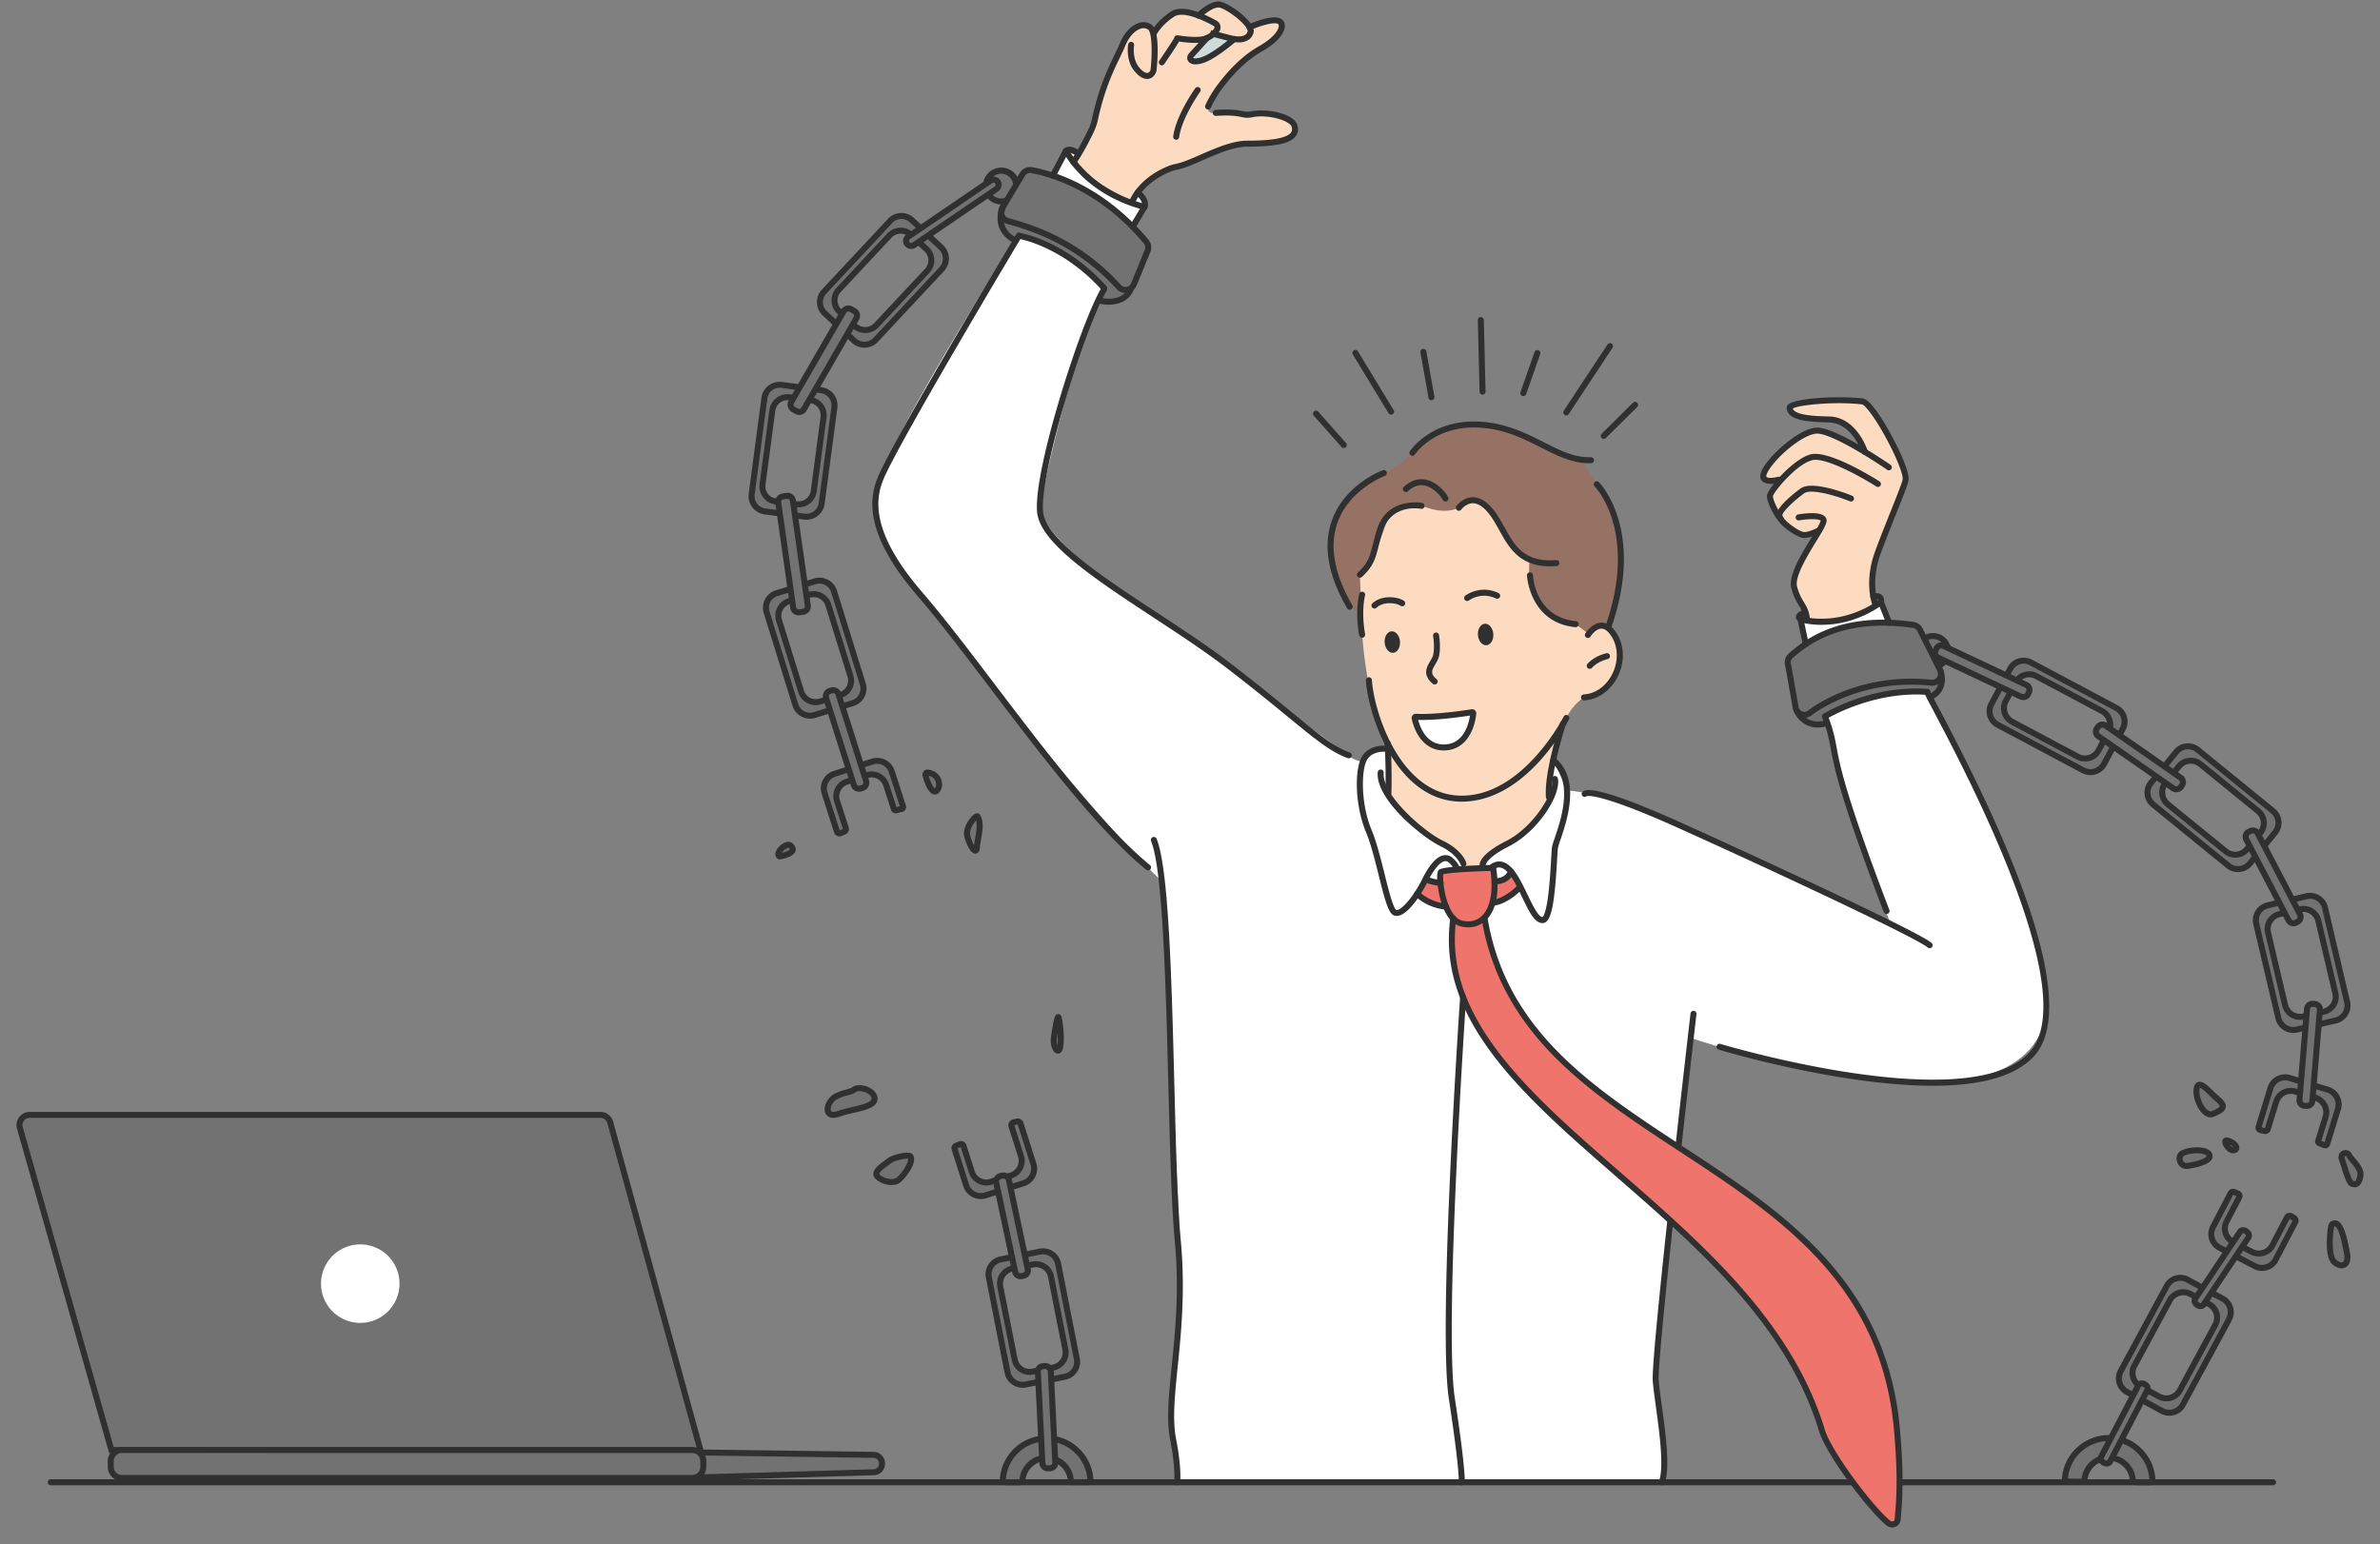 <svg width="131" height="85" fill="none" xmlns="http://www.w3.org/2000/svg"><rect width="100%" height="100%" fill="#808080" stroke="none"/><path d="M54.267 10.311a.849.849 0 111.692-.137.849.849 0 01-1.692.137z" fill="#727272"/><path d="M55.112 11.257c-.24 0-.47-.085-.655-.242a1.007 1.007 0 01-.354-.69c-.022-.27.062-.533.238-.74a1.015 1.015 0 11.771 1.67zm.002-1.698c-.019 0-.037 0-.056.002a.68.68 0 00-.626.737.68.68 0 00.737.626.685.685 0 00-.055-1.365z" fill="#303030"/><path d="M105.542 35.928a.849.849 0 111.692-.138.849.849 0 01-1.692.138z" fill="#727272"/><path d="M106.387 36.873c-.522 0-.967-.402-1.01-.931a1.016 1.016 0 011.668-.855 1.016 1.016 0 01-.658 1.787zm.002-1.698a.68.68 0 00-.522.241.685.685 0 00.576 1.125.686.686 0 00.388-1.203.68.68 0 00-.442-.163z" fill="#303030"/><path d="M91.47 81.593c.283-1.045.02-4.06-.323-6.174l1.913-18.286s8.876 3.057 14.422 2.432c6.352-.715 5.083-5.332 5.083-5.332-.891-5.402-4.668-12.776-9.033-21.084l-4.43.932c1.493 6.508 3.096 12.419 4.981 16.793-7.176-3.592-14.215-7.056-17.831-7.367l-.756-1.667-9.21-.622c-.596-.041-1.03.175-1.267.705-.14.014-.636-.135-.779-.346-1.398-.955-3.66-2.727-12.076-8.659-2.32-1.636-4.86-3.726-4.927-5.102 1.158-5.53 2.987-12.222 5.76-16.423.432-1.094-2.257-2.085-4.32-3.097-4.994 8.723-11.552 18.287-10.435 20.12.143 2.213 2.886 4.502 5.07 7.632 3.511 4.593 8.255 10.196 10.639 12.468l1.105 21.722c-.344 3.49-.673 6.059-.676 7.77-.003 1.67.337 2.098.414 3.585H91.47z" fill="#fff"/><path d="M125.117 81.76H2.795a.165.165 0 110-.33h122.321c.092 0 .165.073.165.165a.164.164 0 01-.164.165z" fill="#303030"/><path d="M78.475 48.375l.765.233s.366 1.317.368 1.34c.001.023-1.582-.627-1.598-.674-.016-.046.465-.899.465-.899zm3.791.173c.373-.117.678-.302.913-.555l.525.863c-.481.439-.975.717-1.482.834l.044-1.142z" fill="#EF756C"/><path d="M38.215 81.336l9.881-.293a.465.465 0 00.451-.465v-.028a.465.465 0 00-.458-.465l-9.5-.13-.374 1.381z" fill="#727272"/><path d="M38.215 81.501a.165.165 0 01-.005-.33l9.881-.293a.299.299 0 00.291-.3v-.028a.302.302 0 00-.296-.3l-9.5-.13a.165.165 0 01.002-.33h.002l9.5.13a.633.633 0 01.622.63v.028c0 .343-.268.62-.611.63l-9.881.293h-.005z" fill="#303030"/><path d="M118.298 81.594l-.738-.006a.173.173 0 01-.169-.157 1.335 1.335 0 00-2.651-.021.173.173 0 01-.171.154l-.739-.006c-.1 0-.18-.086-.172-.186a2.415 2.415 0 014.815.039.174.174 0 01-.175.183z" fill="#727272"/><path d="M118.3 81.759h-.003l-.739-.006a.338.338 0 01-.331-.304 1.17 1.17 0 00-1.154-1.043h-.009a1.17 1.17 0 00-1.161 1.024.338.338 0 01-.333.3h-.003l-.738-.007a.34.34 0 01-.335-.364 2.587 2.587 0 012.591-2.362 2.588 2.588 0 012.552 2.402.337.337 0 01-.337.36zm0-.33l.006-.003a2.255 2.255 0 00-2.224-2.1h-.018a2.257 2.257 0 00-2.241 2.06c.003.006.006.007.008.007l.739.006c.002 0 .005-.005.006-.01a1.499 1.499 0 011.488-1.313h.012a1.498 1.498 0 011.479 1.337c.001.005.003.01.006.01l.739.006z" fill="#303030"/><path d="M106.308 38.367l.579-.984s-1.396-2.808-1.383-2.91c-2.427-.798-6.943.704-7.077 1.827l.68 3.245c.033.178 1.323.506 1.434.265.014-.03-.246-.295-.092-.374 1.044-.542 3.418-1.355 5.625-1.35.12 0 .234.28.234.28z" fill="#727272"/><path d="M91.47 81.76a.165.165 0 01-.155-.222c.286-.772.021-2.703-.172-4.112-.076-.558-.143-1.04-.172-1.407-.11-1.35 1.989-19.46 2.078-20.23a.165.165 0 11.328.038c-.022.188-2.185 18.847-2.078 20.166.03.357.095.835.171 1.388.21 1.525.47 3.422.154 4.27a.165.165 0 01-.154.109z" fill="#303030"/><path d="M79.32 47.937c-.03 1.119.223 2.175.715 2.798-.34 2.46.123 5.058 4.086 9.387 2.93 3.482 5.527 4.63 8.34 7.549 4.238 3.807 6.337 6.711 7.928 11.302 1.378 2.382 2.707 4.402 3.833 4.91.486-.538.345-3.011.101-5.802-1.866-11.509-10.55-12.734-17.801-19.227-5.2-5.014-4.6-8.605-5.132-8.146.877-.45.969-1.436.815-2.912l-2.885.14z" fill="#EF756C"/><path d="M104.144 84.08a.511.511 0 01-.327-.124c-1.113-.94-3.362-3.998-3.703-5.201-1.76-5.798-6.538-9.962-11.158-13.99-2.584-2.252-5.026-4.38-6.755-6.664-1.96-2.586-2.714-4.989-2.374-7.56a.165.165 0 11.327.043c-.328 2.48.406 4.805 2.31 7.318 1.709 2.256 4.138 4.373 6.71 6.615 2.28 1.987 4.637 4.043 6.656 6.342 2.295 2.613 3.8 5.165 4.6 7.803.323 1.138 2.541 4.148 3.6 5.042a.17.17 0 00.139.044c.027-.005.113-.029.119-.114l.022-.286c.065-.778.174-2.08-.07-4.721-.738-7.996-6.348-11.673-11.772-15.229-2.43-1.592-4.94-3.239-6.914-5.236-2.217-2.244-3.526-4.722-4.001-7.575a.165.165 0 11.325-.054c1.034 6.206 5.763 9.307 10.77 12.589 5.49 3.599 11.168 7.32 11.92 15.475.247 2.67.137 3.99.071 4.779l-.022.28a.46.46 0 01-.385.416.46.46 0 01-.088.008z" fill="#303030"/><path d="M74.885 33.84c-1.232-.965-1.747-2.583-1.493-4.903.515-1.393 1.43-2.37 2.777-2.896a4.95 4.95 0 001.573-1.115c.64-.967 1.815-1.364 3.183-1.556 1.904-.241 4.236 1.416 6.157 1.938l.809 1.349c1.594 2.17 1.694 4.818.64 7.836l-2.814 1.555-10.832-2.209z" fill="#967265"/><path d="M80.3 27.95c.213-.314.566-.423.988-.434.795.352 1.827 2.517 2.905 3.285-.175 1.707.411 3.026 2.537 3.557l.625.473c.478-.423.97-.43 1.479.104.45 1.174.386 2.087-.248 2.707-.382.45-.843.71-1.395.746 0 0-.592.335-.976 1.132-.738 1.535-1.081 4.308-.959 4.358.402.165-1.78 2.694-2.274 2.562-.445-.199-1.689 1.337-1.35 1.493.086.04-1.065-.154-1.065-.154.378-.09-1.273-1.694-1.786-1.686-.184.002-2.421-2.192-2.348-2.292l-.179-3.13c-.704-1.507-1.094-3.471-1.28-5.734l-.122-3.303c.647-.528 1.126-1.883 1.6-3.271.507-.371 1.108-.54 1.794-.519.907.352 1.557.34 2.053.106z" fill="#FCDBC1"/><path d="M80.46 44.13c-.1 0-.199-.004-.298-.011-1.347-.095-2.552-.905-3.485-2.343-.92-1.42-1.42-3.233-1.495-4.318a.165.165 0 11.33-.022c.071 1.043.553 2.79 1.442 4.16.61.94 1.665 2.084 3.231 2.193 3.535.248 5.86-4.296 5.883-4.342a.165.165 0 01.295.148 11.43 11.43 0 01-1.665 2.351c-1.318 1.433-2.777 2.183-4.238 2.183zm-5.485-9.025a.165.165 0 01-.163-.136c-.241-1.355-.004-2.247.006-2.284a.165.165 0 01.318.087c-.004.014-.225.867.001 2.139a.165.165 0 01-.162.194zm-.123-3.304a.165.165 0 01-.111-.286c.564-.519.656-.883.823-1.545.07-.278.15-.593.28-.984l.004-.008c.635-1.623 2.412-1.297 2.43-1.294a.165.165 0 01-.063.324c-.064-.012-1.524-.273-2.059 1.087-.126.377-.203.685-.272.956-.17.676-.283 1.122-.92 1.707a.165.165 0 01-.112.043z" fill="#303030"/><path d="M74.289 33.566a.165.165 0 01-.143-.083c-1.055-1.825-1.334-3.457-.83-4.85.713-1.964 2.711-2.716 2.796-2.747a.165.165 0 11.114.31c-.02.007-1.942.734-2.6 2.553-.468 1.296-.198 2.833.806 4.569a.165.165 0 01-.143.248zM87.485 25.5c-.957 0-1.786-.42-2.663-.864-.956-.484-1.944-.984-3.272-1.087-2.525-.196-3.625 1.402-3.67 1.47a.165.165 0 01-.275-.183c.05-.075 1.246-1.827 3.97-1.616 1.394.108 2.457.646 3.396 1.122.903.457 1.681.852 2.594.827.09-.002.167.07.17.16a.165.165 0 01-.161.17l-.089.001zm1.047 9.16a.166.166 0 01-.156-.22c.941-2.692.727-4.633.38-5.788-.373-1.248-.977-1.872-.983-1.878a.165.165 0 01.235-.232c.027.027.658.674 1.058 1.993.365 1.204.596 3.226-.378 6.014a.165.165 0 01-.156.11zm-3.217-3.485c-1.686 0-2.267-1.045-2.784-1.973-.201-.363-.392-.706-.64-1-.289-.341-.574-.509-.85-.498-.36.014-.606.34-.608.344a.165.165 0 11-.268-.193c.014-.018.338-.46.864-.48.38-.015.756.191 1.114.614.269.318.476.691.677 1.052.552.993 1.074 1.931 2.832 1.79a.165.165 0 11.026.329c-.126.01-.247.015-.363.015zm1.415 3.349h-.016c-2.521-.247-2.666-2.82-2.667-2.846a.165.165 0 01.33-.015c.004.095.136 2.314 2.37 2.532a.165.165 0 01-.016.329zm-7.17-6.917a.165.165 0 01-.157-.117c-.06-.121-.474-.659-.99-.763-.316-.063-.627.044-.926.32a.165.165 0 01-.224-.242c.554-.513 1.078-.47 1.42-.343.57.211 1.025.816 1.041.961a.165.165 0 01-.164.184z" fill="#303030"/><path d="M87.191 38.555a.165.165 0 01-.009-.33c.588-.032 1.144-.4 1.487-.985.378-.643.427-1.425.127-2.04-.138-.263-.363-.585-.634-.594-.284-.011-.547.318-.627.445a.165.165 0 01-.28-.173c.015-.025.386-.62.918-.602.344.011.653.272.918.774.355.73.303 1.608-.137 2.357-.4.68-1.055 1.109-1.753 1.148h-.01z" fill="#303030"/><path d="M87.503 36.818a.165.165 0 01-.13-.267c.014-.018.341-.421 1.05-.593a.165.165 0 01.078.32c-.592.144-.867.475-.87.479a.166.166 0 01-.128.06zm-8.536.86a.165.165 0 01-.106-.038c-.585-.493-.329-.927-.142-1.245.077-.13.149-.252.172-.371.086-.45-.008-1.004-.01-1.01a.165.165 0 01.326-.056c.004.025.106.617.008 1.128-.034.175-.124.329-.211.477-.188.319-.302.511.07.824a.165.165 0 01-.107.291zm-3.313-4.18a.165.165 0 01-.112-.287c.541-.498 1.429-.352 1.733-.137a.165.165 0 01-.19.27c-.197-.14-.903-.273-1.32.11a.165.165 0 01-.111.044zm5.101-.415a.165.165 0 01-.1-.296c.034-.025.83-.615 1.824-.142a.165.165 0 11-.142.298 1.483 1.483 0 00-1.483.108.164.164 0 01-.099.032zm-4.539 2.295c.027.326.237.575.47.556.232-.02.399-.298.372-.624-.026-.326-.236-.574-.469-.556-.232.02-.4.299-.373.624zm5.134-.417c.027.326.237.575.47.556.232-.02.4-.299.373-.624-.027-.326-.237-.574-.47-.555-.232.019-.399.298-.372.623zm-4.928 8.868h-.004a.165.165 0 01-.161-.17c.037-1.587-.046-2.716-.046-2.728a.165.165 0 11.329-.024c0 .011.085 1.157.047 2.76a.165.165 0 01-.165.162zm8.834.216a.165.165 0 01-.164-.151c-.111-1.365.744-4.001.78-4.112a.165.165 0 01.314.102c-.009.027-.871 2.684-.766 3.983a.165.165 0 01-.164.178z" fill="#303030"/><path d="M80.548 47.704a.165.165 0 01-.158-.118c-.004-.011-.192-.568-1.117-1.012-.93-.445-3.56-2.534-3.442-4.06a.165.165 0 01.33.025c-.098 1.264 2.27 3.266 3.255 3.738 1.075.515 1.282 1.187 1.29 1.215a.165.165 0 01-.158.212z" fill="#303030"/><path d="M76.876 50.419a.426.426 0 01-.138-.023c-.313-.107-.496-.789-.847-2.197-.203-.817-.434-1.744-.697-2.373-.625-1.493-.642-3.46-.24-4.157.413-.716 1.312-.62 1.35-.616a.165.165 0 01-.038.328c-.01-.001-.723-.072-1.027.453-.317.55-.348 2.414.26 3.864.273.653.506 1.592.713 2.42.196.788.464 1.865.638 1.968.251.085.976-.762 1.408-1.649.273-.56.7-1.25 1.18-1.352a.59.59 0 01.516.14c.27.229.349.434.357.457a.165.165 0 11-.31.112s-.06-.147-.26-.316c-.077-.065-.151-.087-.235-.07-.265.056-.62.495-.951 1.174-.246.504-1.043 1.837-1.68 1.837zm4.742-2.559a.165.165 0 01-.15-.098c-.064-.14-.15-.663 1.44-1.47 1.494-.758 2.661-2.656 2.518-3.37a.165.165 0 11.323-.065c.184.916-1.114 2.928-2.692 3.73-1.267.643-1.284 1.026-1.283 1.054a.165.165 0 01-.156.218z" fill="#303030"/><path d="M84.903 50.813c-.437 0-.74-.628-1.12-1.419-.339-.705-.723-1.505-1.153-1.627-.123-.035-.25-.01-.386.078a.165.165 0 01-.178-.278c.218-.14.438-.179.654-.117.573.162.973.995 1.36 1.801.265.55.593 1.232.824 1.232.03-.02.18-.173.31-1.18.084-.653.129-1.417.162-1.976.02-.341.034-.588.051-.705.015-.104.073-.273.152-.506.341-1.005 1.051-3.096-.19-4.15a.165.165 0 01.214-.252c1.412 1.2.653 3.434.289 4.508a3.86 3.86 0 00-.138.448c-.015.103-.03.356-.049.677-.134 2.274-.29 3.435-.773 3.465l-.03.001z" fill="#303030"/><path d="M80.816 51.049c-.142 0-.287-.02-.435-.06-.424-.113-.772-.522-1.006-1.184-.241-.684-.35-1.69-.205-1.888.052-.073.177-.242 2.949-.306a.228.228 0 01.217.134.289.289 0 01.026.094c.237 1.705-.203 2.496-.614 2.859a1.383 1.383 0 01-.932.351zm-1.376-2.922c-.034.238.04 1.254.416 1.96.174.326.379.522.61.584.403.108.78.03 1.064-.22.487-.43.668-1.32.513-2.508-1.12.028-2.339.102-2.603.184zm2.593-.26z" fill="#303030"/><path d="M81.017 39.207c-.382.061-2.02.31-3.086.25a.065.065 0 00-.066.078c.078.359.463 1.741 1.78 1.6 1.186-.127 1.409-1.5 1.447-1.857a.064.064 0 00-.075-.07z" fill="#fff"/><path d="M79.464 41.31c-1.016 0-1.574-.878-1.76-1.74a.228.228 0 01.05-.198.225.225 0 01.187-.08c1.059.06 2.726-.196 3.05-.248a.228.228 0 01.265.251c-.095.897-.564 1.894-1.594 2.004a1.86 1.86 0 01-.198.011zm-1.407-1.682c.125.467.515 1.456 1.57 1.343.949-.101 1.212-1.111 1.284-1.58-.557.085-1.883.268-2.854.237zm2.986-.258zm25.168 12.827a.164.164 0 01-.106-.04c-.642-.545-8.388-4.172-13.732-6.58-4.178-1.883-4.95-1.776-5.04-1.751a.165.165 0 01-.26-.192c.258-.552 3.098.588 5.435 1.641 4.007 1.806 13.048 5.983 13.81 6.631a.165.165 0 01-.107.291zm-2.37-1.883a.164.164 0 01-.154-.106c-2.427-6.346-2.727-7.96-2.925-9.026-.099-.53-.17-.914-.468-1.687a.166.166 0 01.095-.213.164.164 0 01.213.094c.309.802.386 1.218.484 1.745.197 1.056.493 2.65 2.909 8.97a.165.165 0 01-.154.223z" fill="#303030"/><path d="M106.381 59.768c-1.289 0-2.769-.123-4.437-.369-3.84-.565-7.31-1.608-7.344-1.618a.165.165 0 11.096-.316c.137.041 13.726 4.1 17.03.437 1.222-1.355.941-4.444-.835-9.181-1.447-3.86-3.479-7.713-4.455-9.564-.291-.552-.466-.885-.515-1.008a.164.164 0 11.306-.122c.043.107.235.471.501.976.979 1.857 3.018 5.723 4.472 9.602 1.823 4.862 2.082 8.065.771 9.519-.988 1.094-2.861 1.644-5.59 1.644zM64.794 81.759a.165.165 0 01-.164-.185c.001-.007.084-.757-.22-2.305-.217-1.102-.077-2.475.084-4.065.19-1.87.427-4.196.167-6.916-.18-1.891-.263-5.096-.35-8.488-.144-5.578-.306-11.9-.953-13.502a.165.165 0 11.306-.124c.669 1.658.825 7.738.977 13.618.087 3.386.169 6.584.348 8.464.263 2.753.025 5.098-.166 6.982-.16 1.563-.296 2.913-.09 3.968.316 1.607.229 2.376.225 2.408a.165.165 0 01-.164.145z" fill="#303030"/><path d="M103.254 33.243c-.264-.728-.267-1.467-.038-2.215l1.686-4.786c-.327-1.332-.95-2.564-1.804-3.716-.847-.589-1.344-.531-2.649-.48l-1.946.28c-.328 1.243 3.389-.222 4.141 2.548-.637-.343-2.32-1.203-2.598-1.17l-1.66.707-1.365 1.684c.183.367.495.418.882.287l-.494.97c.241.733.546 1.257.915 1.57.671.435 1.277.633 1.757.37L98.68 31.54c.022.803.322 1.7.788 2.655 1.498.133 2.775-.155 3.786-.952z" fill="#FCDBC1"/><path d="M103.223 33.435a.166.166 0 01-.154-.105c-.02-.051-.484-1.276.138-2.973.261-.713.574-1.495.85-2.186.322-.805.655-1.637.669-1.79.025-.3-.365-1.264-.927-2.294-.663-1.215-1.162-1.8-1.305-1.826-1.537-.177-3.493.036-3.813.224.095.357 1.105.423 1.986.44 1.523.027 2.111 1.822 2.135 1.898a.166.166 0 01-.107.208.166.166 0 01-.208-.108c-.005-.016-.541-1.645-1.826-1.669-1.383-.026-2.254-.164-2.314-.768a.232.232 0 01.055-.195c.31-.366 2.69-.523 4.131-.358.43.05 1.153 1.26 1.545 1.977.475.866 1.015 2.04.976 2.498-.016.194-.248.78-.69 1.886a81.42 81.42 0 00-.848 2.177c-.579 1.58-.144 2.727-.14 2.739a.164.164 0 01-.153.225z" fill="#303030"/><path d="M97.47 26.637c-.187 0-.382-.041-.502-.182-.112-.133-.106-.329.017-.582.404-.832 2.107-2.335 3.037-2.335a1 1 0 01.03 0c1.09.04 3.893 1.972 4.012 2.054a.165.165 0 01-.188.271c-.787-.545-3.011-1.965-3.836-1.995h-.022c-.691 0-2.112 1.145-2.646 1.988-.185.292-.151.386-.15.387.083.098.422.066.635.005a.165.165 0 01.092.317 1.854 1.854 0 01-.479.072z" fill="#303030"/><path d="M98.016 28.725a.165.165 0 01-.106-.04c-.173-.146-.634-.924-.655-1.368-.017-.38 1.423-2.036 2.39-2.3 1.009-.276 3.525 1.304 3.808 1.485a.165.165 0 11-.178.278c-.736-.47-2.807-1.646-3.542-1.445-.873.238-2.083 1.717-2.148 1.977.023.34.435 1.035.538 1.122a.165.165 0 01-.107.29z" fill="#303030"/><path d="M99.317 29.616a.617.617 0 01-.073-.003c-.336-.04-1.428-.723-1.469-1.218-.041-.518 1.286-1.471 1.343-1.511.646-.462 2.606.315 2.827.405a.165.165 0 11-.124.306c-.771-.313-2.135-.711-2.511-.443-.497.354-1.221 1.02-1.206 1.216.02.248.885.883 1.179.917.19.022.58-.138.782-.244a.165.165 0 01.154.292c-.058.03-.55.284-.902.284z" fill="#303030"/><path d="M99.462 34.289a.165.165 0 01-.164-.152c-.032-.387-.137-.562-.283-.804-.128-.214-.289-.48-.418-.954-.183-.671.523-1.825 1.09-2.753.228-.373.51-.835.525-.965-.066-.089-.6-.117-1.184-.016a.165.165 0 01-.057-.325c.432-.075 1.447-.198 1.563.264.05.196-.137.514-.566 1.214-.477.78-1.199 1.96-1.053 2.494.118.43.258.664.383.87.15.25.29.484.329.949a.165.165 0 01-.165.178z" fill="#303030"/><path d="M100.263 34.395c-.71 0-1.172-.143-1.213-.156l-.03-.013c-.083-.046-.177-.149-.166-.285.016-.21.262-.324.445-.392a.165.165 0 11.115.31.976.976 0 00-.186.087c.388.096 2.207.442 4.147-.888-.001-.024-.006-.047-.017-.059-.02-.02-.087-.033-.213-.007a.166.166 0 01-.196-.128.166.166 0 01.128-.195c.233-.048.407-.014.518.101.155.16.104.393.097.419l-.015.06-.05.036c-1.282.901-2.505 1.11-3.364 1.11zM80.458 81.76a.165.165 0 01-.164-.18c.001-.028.044-.738-.546-4.58-.604-3.929.57-21.378.621-22.12a.165.165 0 01.33.022c-.013.182-1.223 18.155-.625 22.049.604 3.931.55 4.63.548 4.659a.165.165 0 01-.164.15z" fill="#303030"/><path d="M116.492 38.974l-4.706-2.505a.848.848 0 00-1.145.349l-1.03 1.937a.844.844 0 00.349 1.144l4.706 2.506a.847.847 0 001.144-.35l1.031-1.937a.845.845 0 00-.349-1.144zm-.443 1.312l-.542 1.018a.844.844 0 01-1.143.35l-3.612-1.924a.846.846 0 01-.35-1.143l.542-1.018a.845.845 0 011.144-.35l3.612 1.923c.412.22.569.732.349 1.144z" fill="#727272"/><path d="M115.061 42.668a1 1 0 01-.472-.118l-4.707-2.506a1.004 1.004 0 01-.492-.596 1.004 1.004 0 01.075-.77l1.03-1.938a1.014 1.014 0 011.368-.418l4.706 2.506c.238.127.413.338.492.596.079.259.053.532-.074.771l-1.031 1.937a1.014 1.014 0 01-.895.536zm-3.671-6.134a.682.682 0 00-.603.36l-1.031 1.938a.68.68 0 00.281.92l4.707 2.506c.331.176.744.05.921-.28l1.03-1.938a.67.67 0 00.05-.52.673.673 0 00-.331-.4l-4.706-2.506a.677.677 0 00-.318-.08zm3.37 5.384a1.01 1.01 0 01-.474-.12l-3.612-1.922a1.008 1.008 0 01-.417-1.367l.541-1.018a1.007 1.007 0 011.367-.417l3.613 1.922c.238.127.413.34.491.597.079.258.053.532-.074.77l-.542 1.018a1 1 0 01-.893.537zm-3.069-4.633a.685.685 0 00-.601.36l-.542 1.019a.678.678 0 00.281.92l3.612 1.923a.677.677 0 00.921-.28l.541-1.019a.676.676 0 00-.281-.92l-3.612-1.923a.676.676 0 00-.319-.08z" fill="#303030"/><path d="M125.102 44.637l-4.135-3.365a.847.847 0 00-1.19.122l-1.385 1.702a.846.846 0 00.122 1.19l4.135 3.365a.847.847 0 001.19-.122l1.385-1.702a.845.845 0 00-.122-1.19zm-.687 1.202l-.728.895a.844.844 0 01-1.189.122l-3.174-2.583a.845.845 0 01-.122-1.19l.727-.894a.846.846 0 011.19-.122l3.174 2.583a.845.845 0 01.122 1.19z" fill="#727272"/><path d="M123.182 48.006c-.224 0-.45-.074-.637-.226l-4.135-3.366a1 1 0 01-.367-.68 1.005 1.005 0 01.221-.742l1.385-1.702c.352-.432.99-.497 1.422-.146l4.135 3.366a1 1 0 01.368.68c.028.269-.051.532-.222.742l-1.384 1.702c-.2.245-.492.372-.786.372zm-2.748-6.758a.68.68 0 00-.529.25l-1.385 1.703a.674.674 0 00-.149.5c.019.18.106.343.247.457l4.135 3.366a.684.684 0 00.959-.099l1.384-1.702a.68.68 0 00-.098-.957l-4.135-3.366a.679.679 0 00-.429-.152zm2.596 5.964a1 1 0 01-.636-.228l-3.174-2.582a1.012 1.012 0 01-.146-1.422l.727-.895c.17-.209.412-.34.68-.367a1 1 0 01.742.221l3.174 2.583c.432.352.498.99.146 1.422l-.728.895a1.001 1.001 0 01-.785.373zm-2.444-5.17a.676.676 0 00-.529.251l-.727.895a.681.681 0 00.098.958l3.174 2.583a.675.675 0 00.957-.099l.728-.894a.681.681 0 00-.098-.958l-3.174-2.583a.678.678 0 00-.429-.153z" fill="#303030"/><path d="M48.998 12.159l-3.64 3.896a.847.847 0 00.041 1.195l1.604 1.498c.342.319.877.3 1.195-.041l3.64-3.896a.847.847 0 00-.04-1.196l-1.605-1.497a.845.845 0 00-1.195.04zm1.152.767l.843.787c.342.318.36.853.041 1.195l-2.793 2.99a.845.845 0 01-1.195.041l-.843-.787a.845.845 0 01-.04-1.195l2.792-2.99a.845.845 0 011.195-.041z" fill="#727272"/><path d="M47.58 19.14c-.257 0-.5-.095-.69-.272l-1.603-1.497a1.013 1.013 0 01-.05-1.429l3.64-3.896c.184-.197.434-.311.703-.32.271-.01.528.086.726.27l1.604 1.498c.406.38.428 1.022.049 1.429l-3.64 3.897a1.002 1.002 0 01-.74.32zm2.036-7.085h-.024a.675.675 0 00-.474.216l-3.64 3.896a.683.683 0 00.034.963l1.604 1.497a.67.67 0 00.488.183.674.674 0 00.474-.216l3.64-3.896a.683.683 0 00-.034-.963l-1.604-1.497a.676.676 0 00-.464-.183zm-1.993 6.276c-.247 0-.495-.09-.69-.271l-.842-.787a1.003 1.003 0 01-.321-.703.999.999 0 01.272-.725l2.793-2.991a1.012 1.012 0 011.428-.049l.843.787c.197.184.31.434.32.704.01.27-.087.527-.271.725l-2.793 2.99c-.2.213-.469.32-.74.32zm1.95-5.467a.68.68 0 00-.497.215l-2.793 2.991a.677.677 0 00.033.962l.843.787a.676.676 0 00.961-.033l2.794-2.99a.676.676 0 00-.033-.962l-.843-.787a.677.677 0 00-.464-.183z" fill="#303030"/><path d="M42.075 21.916l-.701 5.285a.847.847 0 00.727.95l2.176.288a.845.845 0 00.95-.727l.7-5.286a.847.847 0 00-.728-.95l-2.175-.287a.845.845 0 00-.95.727zm1.383-.044l1.144.151c.463.06.788.486.727.95l-.538 4.056a.845.845 0 01-.949.727l-1.143-.151a.845.845 0 01-.727-.95l.537-4.056a.845.845 0 01.95-.727z" fill="#727272"/><path d="M44.39 28.611a1.01 1.01 0 01-.135-.009l-2.175-.287a1.013 1.013 0 01-.87-1.135l.701-5.286a1.01 1.01 0 011.134-.869l2.176.288c.552.073.942.583.87 1.135l-.701 5.285a1.003 1.003 0 01-.387.67 1.003 1.003 0 01-.613.208zm-1.479-7.265a.675.675 0 00-.413.14.674.674 0 00-.26.451l-.7 5.286a.683.683 0 00.585.765l2.175.287a.678.678 0 00.504-.134.674.674 0 00.26-.451l.701-5.286a.683.683 0 00-.585-.764l-2.176-.288a.697.697 0 00-.09-.006zm1.045 6.582a1.02 1.02 0 01-.135-.009l-1.144-.15a1.002 1.002 0 01-.669-.387 1.004 1.004 0 01-.2-.748l.538-4.057a1.012 1.012 0 011.134-.87l1.143.152a1.008 1.008 0 01.87 1.135l-.538 4.056a1.005 1.005 0 01-1 .878zm-.61-5.899a.676.676 0 00-.673.591l-.538 4.057a.676.676 0 00.586.764l1.143.151a.676.676 0 00.764-.585l.537-4.057a.677.677 0 00-.585-.764l-1.143-.15a.701.701 0 00-.091-.007z" fill="#303030"/><path d="M42.198 33.71l1.58 5.091a.847.847 0 001.058.558l2.096-.651a.845.845 0 00.557-1.058l-1.58-5.093A.847.847 0 0044.852 32l-2.096.651a.845.845 0 00-.557 1.058zm1.238-.621l1.101-.342a.845.845 0 011.058.557l1.213 3.908a.845.845 0 01-.557 1.058l-1.101.342a.845.845 0 01-1.058-.557l-1.213-3.908a.845.845 0 01.557-1.058z" fill="#727272"/><path d="M44.587 39.561c-.431 0-.832-.278-.967-.71l-1.58-5.093a1.006 1.006 0 01.666-1.265l2.096-.65c.532-.165 1.1.134 1.265.665l1.58 5.093c.08.257.055.53-.07.77a1.004 1.004 0 01-.596.494l-2.096.651c-.099.03-.2.045-.298.045zm.513-7.434a.68.68 0 00-.2.03l-2.096.651a.676.676 0 00-.448.852l1.58 5.092c.11.358.493.56.852.449l2.095-.651a.676.676 0 00.448-.851l-1.58-5.093a.684.684 0 00-.65-.48zm-.202 6.688a1.004 1.004 0 01-.963-.712l-1.214-3.908c-.165-.532.134-1.1.666-1.264l1.101-.342a1.006 1.006 0 011.265.665l1.213 3.909c.165.532-.134 1.1-.666 1.264l-1.101.342c-.1.03-.2.046-.301.046zm-.109-5.942a.681.681 0 00-.203.031l-1.101.342a.681.681 0 00-.448.852l1.212 3.908a.676.676 0 00.852.448l1.101-.342a.682.682 0 00.449-.852l-1.213-3.908a.676.676 0 00-.649-.48z" fill="#303030"/><path d="M54.427 70.316l1.03 5.231a.85.85 0 00.995.667l2.153-.426a.845.845 0 00.666-.993l-1.031-5.23a.847.847 0 00-.994-.667l-2.153.425a.845.845 0 00-.666.993zm1.297-.486l1.131-.223a.845.845 0 01.993.666l.792 4.015a.845.845 0 01-.666.993l-1.131.223a.845.845 0 01-.994-.666l-.791-4.014a.845.845 0 01.666-.994z" fill="#727272"/><path d="M56.289 76.394c-.473 0-.898-.334-.993-.815l-1.03-5.231a1.003 1.003 0 01.15-.758 1.01 1.01 0 01.645-.43l2.153-.424c.546-.107 1.08.25 1.188.796l1.03 5.231a1.007 1.007 0 01-.796 1.188l-2.152.424c-.066.013-.131.02-.195.02zm1.12-7.347a.685.685 0 00-.131.012l-2.153.425a.677.677 0 00-.536.8l1.03 5.23a.683.683 0 00.8.537l2.154-.425a.676.676 0 00.536-.799l-1.031-5.231a.683.683 0 00-.67-.55zm-.733 6.638a1.003 1.003 0 01-.989-.815l-.791-4.015a1.004 1.004 0 01.152-.758c.15-.224.379-.377.644-.429l1.131-.223a1.009 1.009 0 011.188.796l.79 4.015a1.012 1.012 0 01-.795 1.187l-1.132.223c-.066.013-.132.02-.198.02zm.344-5.93a.686.686 0 00-.133.014l-1.131.223a.676.676 0 00-.536.8l.791 4.014a.676.676 0 00.29.434.67.67 0 00.51.102l1.13-.223a.681.681 0 00.537-.8l-.792-4.014a.676.676 0 00-.666-.55z" fill="#303030"/><path d="M129.19 55.156l-1.219-5.191a.847.847 0 00-1.017-.63l-2.136.502a.845.845 0 00-.63 1.017l1.219 5.19a.847.847 0 001.017.63l2.136-.502a.845.845 0 00.63-1.016zm-1.279.532l-1.122.264a.845.845 0 01-1.017-.63l-.935-3.984a.845.845 0 01.63-1.017l1.122-.263a.846.846 0 011.017.63l.935 3.983a.845.845 0 01-.63 1.017z" fill="#727272"/><path d="M126.231 56.861c-.459 0-.875-.314-.985-.78l-1.218-5.19a1.003 1.003 0 01.124-.763c.142-.23.365-.39.628-.452l2.137-.502a1.013 1.013 0 011.215.753l1.218 5.19c.062.263.018.534-.124.764-.142.23-.365.39-.628.452l-2.137.502a1.015 1.015 0 01-.23.026zm.916-7.384a.678.678 0 00-.155.018l-2.136.503a.679.679 0 00-.507.817l1.218 5.191a.683.683 0 00.819.508l2.136-.503a.674.674 0 00.423-.304.672.672 0 00.084-.514l-1.218-5.19a.684.684 0 00-.664-.526zm-.554 6.662c-.185 0-.368-.051-.529-.151a1 1 0 01-.452-.629l-.936-3.983a1.003 1.003 0 01.125-.764.998.998 0 01.628-.451l1.122-.264c.263-.062.534-.018.763.124.23.142.39.365.452.629l.936 3.983a1.008 1.008 0 01-.753 1.215l-1.122.264a1.021 1.021 0 01-.234.027zm.191-5.94a.679.679 0 00-.157.02l-1.123.263a.677.677 0 00-.507.818l.936 3.984a.68.68 0 00.818.507l1.123-.264a.677.677 0 00.507-.818l-.936-3.984a.68.68 0 00-.661-.525z" fill="#303030"/><path d="M120.147 77.323l2.537-4.689a.846.846 0 00-.342-1.146l-1.93-1.044a.845.845 0 00-1.146.342l-2.537 4.689a.847.847 0 00.341 1.146l1.931 1.044a.845.845 0 001.146-.342zm-1.309-.451l-1.014-.549a.845.845 0 01-.342-1.145l1.947-3.6a.845.845 0 011.146-.341l1.014.548a.845.845 0 01.342 1.146l-1.947 3.6a.845.845 0 01-1.146.341z" fill="#727272"/><path d="M119.402 77.933c-.165 0-.33-.042-.48-.123l-1.93-1.043a1.013 1.013 0 01-.408-1.37l2.537-4.69a1.006 1.006 0 011.37-.408l1.93 1.044c.49.265.673.88.408 1.37l-2.537 4.69a1.002 1.002 0 01-.89.53zm.608-7.426a.683.683 0 00-.599.357l-2.537 4.69a.683.683 0 00.275.922l1.93 1.044a.676.676 0 00.519.054.676.676 0 00.404-.329l2.537-4.69a.683.683 0 00-.275-.922l-1.931-1.044a.673.673 0 00-.323-.082zm-.771 6.633a.993.993 0 01-.479-.123l-1.015-.548a1.007 1.007 0 01-.408-1.37l1.947-3.599a1.006 1.006 0 011.37-.408l1.014.549a1.007 1.007 0 01.408 1.369l-1.947 3.6a1.003 1.003 0 01-.89.53zm.934-5.84a.678.678 0 00-.599.357l-1.947 3.6a.679.679 0 00.275.921l1.015.55a.676.676 0 00.922-.276l1.947-3.599a.68.68 0 00-.275-.922l-1.014-.549a.679.679 0 00-.324-.082z" fill="#303030"/><path d="M126.118 66.951a.17.17 0 00-.24.066l-.797 1.531a.846.846 0 01-1.141.36l-1.022-.533a.845.845 0 01-.36-1.14l.692-1.328a.15.15 0 00-.078-.208 8.77 8.77 0 01-.199-.084.15.15 0 00-.194.068l-.969 1.86a.846.846 0 00.359 1.141l1.947 1.014a.844.844 0 001.14-.36l1.078-2.069a.169.169 0 00-.062-.223l-.154-.095z" fill="#727272"/><path d="M124.505 69.959c-.16 0-.319-.039-.466-.115l-1.946-1.013a1.014 1.014 0 01-.43-1.364l.97-1.86a.316.316 0 01.405-.143l.196.082a.312.312 0 01.162.438l-.691 1.326a.671.671 0 00-.046.52.674.674 0 00.335.398l1.022.533a.681.681 0 00.918-.29l.798-1.53a.337.337 0 01.208-.169.337.337 0 01.265.039l.153.094c.15.092.203.285.123.44l-1.079 2.07a1.001 1.001 0 01-.897.544zm-1.586-4.187l-.963 1.847a.683.683 0 00.29.92l1.946 1.012a.68.68 0 00.519.046.674.674 0 00.399-.335l1.078-2.07a3.22 3.22 0 00-.157-.1c-.001-.001-.002-.002-.003-.001l-.801 1.533a1.011 1.011 0 01-1.363.43l-1.023-.533a1.003 1.003 0 01-.497-.592 1.005 1.005 0 01.068-.771l.683-1.312a9.282 9.282 0 01-.176-.074z" fill="#303030"/><path d="M128.125 59.985l-2.098-.644a.844.844 0 00-1.056.56l-.653 2.123a.146.146 0 00.107.186c.076.017.152.034.229.049a.147.147 0 00.168-.101l.464-1.511a.845.845 0 011.057-.56l1.102.338c.446.137.697.61.56 1.057l-.406 1.32a.106.106 0 00.063.13l.29.112a.107.107 0 00.139-.069l.594-1.933a.847.847 0 00-.56-1.057z" fill="#727272"/><path d="M127.989 63.215a.27.27 0 01-.095-.017 23.559 23.559 0 01-.292-.113.273.273 0 01-.161-.331l.406-1.32a.675.675 0 00-.45-.85l-1.103-.34a.681.681 0 00-.85.451l-.465 1.511a.31.31 0 01-.358.215 11.446 11.446 0 01-.233-.05.312.312 0 01-.228-.395l.653-2.123a1 1 0 01.492-.596c.238-.127.512-.153.77-.074l2.098.645c.532.163.833.73.67 1.263l-.595 1.933a.268.268 0 01-.259.191zm-.216-.417l.179.07.575-1.874a.683.683 0 00-.45-.851l-2.098-.644a.676.676 0 00-.519.05.674.674 0 00-.332.4l-.647 2.105.188.04.459-1.496a1.012 1.012 0 011.263-.669l1.102.339a1 1 0 01.596.492c.127.238.153.512.074.77l-.39 1.268z" fill="#303030"/><path d="M55.795 61.779a.17.17 0 00-.122.216l.524 1.645a.845.845 0 01-.549 1.063l-1.099.35a.845.845 0 01-1.062-.55l-.454-1.425a.15.15 0 00-.203-.092 8.459 8.459 0 01-.2.082.15.15 0 00-.088.185l.636 2a.847.847 0 001.063.549l2.091-.667a.845.845 0 00.55-1.062l-.708-2.223a.17.17 0 00-.202-.113l-.177.042z" fill="#727272"/><path d="M53.986 66.006c-.428 0-.828-.275-.965-.704l-.636-2a.316.316 0 01.185-.387l.196-.081a.317.317 0 01.424.193l.454 1.426a.676.676 0 00.855.442l1.099-.35a.681.681 0 00.442-.855l-.524-1.645a.336.336 0 01.241-.427l.005-.001.17-.04a.336.336 0 01.399.222l.707 2.223a.997.997 0 01-.064.77c-.124.24-.334.418-.592.5l-2.09.666a1 1 0 01-.306.048zm-1.282-2.79l.632 1.986a.683.683 0 00.855.442l2.091-.666a.677.677 0 00.442-.855l-.708-2.223c-.063.01-.12.025-.177.038l-.044-.16.039.161c-.001 0-.002 0-.003.002l.523 1.649c.17.531-.125 1.1-.656 1.27l-1.099.35c-.256.082-.53.059-.77-.065a1.004 1.004 0 01-.499-.592l-.45-1.41a8.34 8.34 0 01-.176.074z" fill="#303030"/><path d="M48.02 41.923l-2.088.674a.845.845 0 00-.546 1.064l.681 2.115c.026.08.116.123.194.091.073-.03.145-.06.216-.091a.146.146 0 00.08-.18l-.485-1.504a.845.845 0 01.545-1.064l1.098-.354c.444-.144.92.1 1.064.545l.423 1.315a.106.106 0 00.126.07l.303-.074a.106.106 0 00.074-.136l-.62-1.925a.847.847 0 00-1.065-.546z" fill="#727272"/><path d="M46.207 46.042a.311.311 0 01-.297-.216l-.68-2.115a1.002 1.002 0 01.061-.77c.123-.24.333-.419.59-.502l2.089-.673c.53-.17 1.1.122 1.272.652l.62 1.925a.272.272 0 01-.19.346l-.305.075a.272.272 0 01-.322-.18l-.423-1.315a.676.676 0 00-.856-.439l-1.098.354a.677.677 0 00-.439.856l.485 1.505a.31.31 0 01-.17.38 9.592 9.592 0 01-.22.094.311.311 0 01-.117.023zm1.864-3.962l-2.089.674a.676.676 0 00-.439.856l.675 2.096.177-.075-.48-1.49c-.083-.257-.061-.53.062-.77s.333-.419.59-.501l1.097-.354c.257-.083.53-.061.77.062.241.123.419.332.502.59l.407 1.262.185-.045-.6-1.866a.683.683 0 00-.857-.44z" fill="#303030"/><path d="M120.099 43.233l-.06.085a.303.303 0 01-.422.076l-4.126-2.87a.303.303 0 01-.076-.422l.059-.086a.304.304 0 01.423-.075l4.126 2.87a.305.305 0 01.076.422z" fill="#727272"/><path d="M119.789 43.613a.464.464 0 01-.266-.084l-4.126-2.87a.469.469 0 01-.117-.652l.059-.085a.469.469 0 01.652-.117l4.126 2.87a.465.465 0 01.117.652l-.059.085a.469.469 0 01-.386.2zm-4.065-3.562a.138.138 0 00-.114.06l-.059.085a.14.14 0 00.034.193l4.126 2.87a.139.139 0 00.193-.035l.059-.086a.138.138 0 00-.035-.193l-4.125-2.87a.138.138 0 00-.079-.024z" fill="#303030"/><path d="M111.677 38.106l-.044.094a.304.304 0 01-.404.145l-4.546-2.142a.303.303 0 01-.145-.404l.044-.094a.303.303 0 01.404-.145l4.546 2.142a.303.303 0 01.145.404z" fill="#727272"/><path d="M111.358 38.54a.463.463 0 01-.199-.046l-4.546-2.142a.47.47 0 01-.225-.623l.045-.094a.464.464 0 01.623-.224l4.546 2.142a.465.465 0 01.241.265.46.46 0 01-.017.358l-.044.094a.463.463 0 01-.424.27zm-4.501-2.844a.14.14 0 00-.126.08l-.044.093a.138.138 0 00.066.185l4.546 2.142a.139.139 0 00.185-.066l.044-.095a.139.139 0 00-.066-.184l-4.546-2.142a.14.14 0 00-.059-.014z" fill="#303030"/><path d="M126.467 50.74l-.092.048a.304.304 0 01-.41-.128l-2.327-4.454a.303.303 0 01.128-.41l.092-.048a.304.304 0 01.41.129l2.328 4.454a.304.304 0 01-.129.41z" fill="#727272"/><path d="M126.235 50.988a.471.471 0 01-.416-.252l-2.328-4.454a.47.47 0 01.199-.632l.092-.048a.47.47 0 01.632.198l2.328 4.454a.47.47 0 01-.199.632l-.092.048a.467.467 0 01-.216.054zm-2.237-5.11a.14.14 0 00-.064.016l-.092.048a.139.139 0 00-.058.187l2.328 4.454a.138.138 0 00.187.059l.092-.048a.139.139 0 00.058-.187l-2.327-4.454a.14.14 0 00-.124-.075z" fill="#303030"/><path d="M126.949 60.88l-.103-.008a.303.303 0 01-.278-.328l.415-5.008a.304.304 0 01.328-.278l.103.009c.168.014.292.16.278.327l-.415 5.009a.304.304 0 01-.328.277z" fill="#727272"/><path d="M126.975 61.046c-.013 0-.026 0-.04-.002l-.103-.008a.468.468 0 01-.428-.506l.415-5.008a.465.465 0 01.506-.428l.103.008a.465.465 0 01.428.506l-.415 5.008a.466.466 0 01-.466.43zm.311-5.624a.138.138 0 00-.138.127l-.416 5.008a.138.138 0 00.033.101.137.137 0 00.094.049l.104.008a.138.138 0 00.149-.127l.415-5.008a.137.137 0 00-.032-.1.137.137 0 00-.094-.05l-.104-.008h-.011z" fill="#303030"/><path d="M56.337 70.225l-.102.022a.304.304 0 01-.36-.235l-1.041-4.916a.304.304 0 01.234-.36l.101-.021a.304.304 0 01.36.234l1.042 4.916a.304.304 0 01-.234.36z" fill="#727272"/><path d="M56.172 70.418a.47.47 0 01-.458-.371l-1.042-4.917a.47.47 0 01.361-.555l.102-.022a.465.465 0 01.556.362l1.041 4.916a.47.47 0 01-.361.555l-.102.022a.462.462 0 01-.097.01zm-.94-5.545a.133.133 0 00-.028.003l-.102.022a.138.138 0 00-.107.164l1.042 4.916a.138.138 0 00.164.107l.102-.021a.139.139 0 00.106-.165l-1.041-4.916a.138.138 0 00-.135-.11z" fill="#303030"/><path d="M47.474 43.373l-.099.032a.304.304 0 01-.381-.197l-1.525-4.79a.304.304 0 01.198-.38l.099-.032c.16-.05.33.037.381.197l1.524 4.789a.303.303 0 01-.197.381z" fill="#727272"/><path d="M47.283 43.584a.47.47 0 01-.447-.326l-1.524-4.79a.47.47 0 01.305-.588l.099-.031a.466.466 0 01.588.304l1.524 4.789a.469.469 0 01-.304.589l-.1.031a.465.465 0 01-.14.022zm-1.425-5.428a.136.136 0 00-.042.007l-.1.032a.139.139 0 00-.09.174l1.525 4.789a.14.14 0 00.174.09l.099-.032a.139.139 0 00.09-.174l-1.524-4.789a.137.137 0 00-.132-.096z" fill="#303030"/><path d="M44.206 33.678l-.204.029a.304.304 0 01-.344-.258l-.821-5.78a.304.304 0 01.258-.344l.204-.03a.304.304 0 01.344.259l.821 5.78a.304.304 0 01-.258.344z" fill="#727272"/><path d="M43.958 33.874a.465.465 0 01-.463-.402l-.821-5.78a.47.47 0 01.398-.53l.204-.03a.469.469 0 01.53.398l.822 5.78a.47.47 0 01-.398.53l-.205.03a.489.489 0 01-.067.005zm-.616-6.416l-.02.001-.204.03a.139.139 0 00-.118.156l.822 5.78a.138.138 0 00.157.118l.204-.029a.138.138 0 00.118-.157l-.822-5.78a.139.139 0 00-.137-.12z" fill="#303030"/><path d="M43.836 22.634l-.17-.098a.303.303 0 01-.111-.415l2.88-4.99a.304.304 0 01.415-.11l.17.098c.146.084.195.27.112.415l-2.881 4.99a.304.304 0 01-.415.11z" fill="#727272"/><path d="M43.987 22.84a.466.466 0 01-.233-.063l-.17-.098a.47.47 0 01-.172-.64l2.88-4.99a.47.47 0 01.64-.172l.171.099a.465.465 0 01.172.64l-2.881 4.99a.465.465 0 01-.407.234zm2.712-5.695a.139.139 0 00-.12.069l-2.881 4.99a.139.139 0 00.05.189l.17.098a.138.138 0 00.19-.05l2.88-4.99a.138.138 0 00-.05-.19l-.17-.098a.137.137 0 00-.07-.018z" fill="#303030"/><path d="M49.922 13.417a.279.279 0 01.073-.388l4.534-3.09a.28.28 0 11.314.461l-4.534 3.09a.279.279 0 01-.387-.073z" fill="#727272"/><path d="M50.153 13.704a.444.444 0 01-.25-.812l4.533-3.09a.44.44 0 01.617.118.445.445 0 01-.117.617l-4.533 3.09a.441.441 0 01-.25.077zm-.095-.38a.114.114 0 00.159.03l4.534-3.09a.114.114 0 00-.13-.189l-4.533 3.09a.115.115 0 00-.03.159zm49.257 26.19a.666.666 0 01-.621-.437l-.007-.027-.42-2.376a.661.661 0 01.196-.707c.742-.638 2.715-2.33 6.87-1.73a.66.66 0 01.523.42l1.108 2.21a.66.66 0 01-.69.878c-3.697-.38-6.115 1.294-6.563 1.634a.652.652 0 01-.396.135zm-.306-.536a.325.325 0 00.211.192c.101.03.207.01.292-.054.464-.352 2.976-2.092 6.796-1.699a.329.329 0 00.348-.429l-1.107-2.21a.331.331 0 00-.264-.214c-4.006-.579-5.896 1.042-6.608 1.653a.33.33 0 00-.094.36l.007.027.419 2.374z" fill="#303030"/><path d="M100.05 40.048c-.948 0-1.295-.837-1.299-.847a.165.165 0 01.306-.123c.016.039.375.877 1.438.572a.165.165 0 11.091.317 1.94 1.94 0 01-.536.081zm6.168-1.509a.165.165 0 01-.061-.319c.793-.315.517-1.18.505-1.216a.164.164 0 01.104-.209.164.164 0 01.208.103c.14.413.174 1.283-.695 1.629a.163.163 0 01-.061.012z" fill="#303030"/><path d="M100.449 39.602a.165.165 0 01-.087-.305c.106-.066 2.635-1.603 5.724-1.374a.165.165 0 01-.024.33c-2.984-.223-5.502 1.31-5.527 1.325a.163.163 0 01-.086.024zm3.536-5.153a.165.165 0 01-.153-.104l-.453-1.133a.165.165 0 11.306-.123l.453 1.133a.164.164 0 01-.153.227zm-4.592 1.176a.165.165 0 01-.161-.13l-.292-1.38a.165.165 0 11.322-.068l.293 1.379a.165.165 0 01-.162.2z" fill="#303030"/><path d="M60.615 16.434c.885.122 1.619-.148 1.608-.377l.942-2.427c-.537-1.722-4.412-4.038-6.645-4.238l-1.394 2.438c-.072.609.174 1.13.68 1.578l.274-.431c1.813.534 3.38 1.472 4.67 2.856l-.135.601z" fill="#727272"/><path d="M74.24 41.742a.165.165 0 01-.055-.01c-.923-.326-1.766-1.017-3.295-2.271-.846-.694-1.898-1.557-3.3-2.636-1.216-.938-2.674-1.896-4.084-2.822-3.236-2.126-6.293-4.135-6.425-5.834-.117-1.514.862-4.964 1.29-6.377.788-2.613 1.716-5.059 2.255-5.947a.165.165 0 11.282.171c-1.141 1.88-3.672 9.884-3.498 12.127.12 1.538 3.25 3.595 6.278 5.584 1.414.93 2.877 1.891 4.104 2.836a128.627 128.627 0 013.307 2.642c1.5 1.231 2.327 1.91 3.196 2.217a.165.165 0 01-.055.32z" fill="#303030"/><path d="M63.19 47.91a.164.164 0 01-.104-.036c-2.598-2.117-5.772-6.293-8.572-9.977-1.457-1.917-2.833-3.727-3.984-5.059-3.017-3.493-2.692-5.46-2.185-6.634.964-2.236 7.323-12.86 7.593-13.311a.165.165 0 11.283.17c-.066.11-6.617 11.056-7.573 13.271-.472 1.094-.764 2.935 2.132 6.288 1.157 1.34 2.536 3.154 3.996 5.075 2.79 3.67 5.951 7.83 8.518 9.92a.165.165 0 01-.104.294z" fill="#303030"/><path d="M60.705 10.161l-1.624-1.244c1.073-1.114.974-2.854 2.498-6.04.73-1.602 1.774-2.176 1.961-.88.625-1.027.28-.743 1.286-1.33l1.15.187L66.992.25a6.878 6.878 0 011.85 1.226c.66-.325 1.275-.49 1.743-.167-.264.599-.746 1.157-1.705 1.626-1.742 1.793-3.042 3.3-2.022 3.3 1.752-.1 3.334-.058 4.277.513.39.677-.352.974-1.51 1.13-1.406.06-3.247.602-5.26 1.335-.332.077-1.547 1.188-2.01 1.984-.157.27-1.416-.747-1.65-1.036z" fill="#FCDBC1"/><path d="M59.08 9.082a.165.165 0 01-.133-.263c.354-.476.752-1.267.959-1.697.09-.186.158-.387.203-.598.363-1.69.863-2.728 1.227-3.486.117-.244.219-.454.301-.655.242-.585.644-1.006 1.076-1.127a.769.769 0 01.676.107c.467.343.322 2.024.266 2.53l-.002.017-.005.016c-.074.23-.228.38-.423.413-.267.045-.561-.129-.83-.489-.435-.58-.303-1.38-.297-1.414a.165.165 0 01.325.056c-.001.007-.112.695.236 1.16.219.293.408.379.511.362.085-.015.133-.1.16-.174.1-.945.078-2.053-.136-2.211a.446.446 0 00-.392-.056c-.33.093-.66.451-.86.936-.086.209-.189.424-.309.672-.357.743-.846 1.76-1.201 3.412a3.026 3.026 0 01-.229.672c-.211.44-.621 1.253-.99 1.75a.165.165 0 01-.132.067zm3.24 2.185a.165.165 0 01-.15-.234c.536-1.16 1.686-1.714 2.155-1.898.125-.05.262-.089.42-.12.362-.074.84-.283 1.345-.504.82-.36 1.751-.767 2.569-.768.514-.001 2.079-.003 2.403-.451.04-.054.085-.147.03-.318-.114-.348-1.317-.694-2.165-.52-.262.053-.415.023-.61-.015-.244-.048-.58-.114-1.387-.06a.165.165 0 01-.021-.33c.85-.056 1.21.014 1.472.066.183.035.284.055.48.015.832-.17 2.334.1 2.544.741.095.29.011.494-.076.614-.296.41-1.094.586-2.67.588-.748 0-1.645.394-2.437.74-.522.229-1.015.445-1.412.525a2.163 2.163 0 00-.364.104c-.432.17-1.49.678-1.976 1.73a.165.165 0 01-.15.095z" fill="#303030"/><path d="M67.945 2.24c-.958.683-1.838 1.162-2.488 1.054l1.241-1.498 1.247.444z" fill="#CEDBDA"/><path d="M63.95 3.595a.165.165 0 01-.136-.258c.348-.512.729-1.087.812-1.242l.014-.04c.045-.131.163-.114.276-.098.713.102 1.198.1 1.442-.008a1.16 1.16 0 00.47-.378.103.103 0 00.02-.083.083.083 0 00-.04-.055c-.375-.213-1.644-.88-2.193-.51-.723.486-.967 1.003-.97 1.008a.165.165 0 01-.3-.136c.01-.025.279-.603 1.085-1.146.663-.447 1.877.12 2.541.497a.413.413 0 01.2.274.435.435 0 01-.078.347 1.495 1.495 0 01-.603.485c-.4.175-1.096.106-1.595.035-.096.174-.317.515-.81 1.236a.165.165 0 01-.135.072z" fill="#303030"/><path d="M68.18 2.334c-.16 0-.34-.026-.538-.077a418.205 418.205 0 01-.897-.232v-.003c-.098-.036-.154-.085-.125-.199l.04-.159.164.04a198.976 198.976 0 00.901.233c.823.213.928-.148.932-.164l.005-.027.013-.02c.005-.008.009-.048-.035-.133-.236-.458-1.25-1.155-1.552-1.181-.315-.028-.839.406-.997.56a.165.165 0 11-.23-.236c.073-.072.735-.7 1.256-.653.434.038 1.537.817 1.817 1.359.103.2.081.342.038.43a.611.611 0 01-.266.33.978.978 0 01-.526.132z" fill="#303030"/><path d="M65.801 3.544a.526.526 0 01-.324-.094.322.322 0 01-.128-.23.364.364 0 01.093-.278l.86-.952a.165.165 0 11.244.221l-.86.953c-.009.01-.01.023-.008.026.042.03.175.043.41-.026.635-.183 1.726-1.129 1.737-1.139a.165.165 0 01.216.25c-.046.04-1.156 1.003-1.86 1.206a1.39 1.39 0 01-.38.063zm.695 2.485a.165.165 0 01-.153-.226c.01-.027.27-.668.923-1.454l.035-.043c.632-.777 1.303-1.37 1.992-1.76.888-.505 1.053-.922 1.083-1.038.017-.067.015-.126-.005-.157-.14-.226-1.253.155-1.49.291a.165.165 0 01-.226-.238c.085-.102 1.05-.48 1.562-.446.207.014.353.087.434.218.049.077.096.212.045.413-.06.235-.3.71-1.24 1.243-.654.371-1.293.937-1.9 1.682l-.036.045c-.62.747-.868 1.36-.87 1.366a.165.165 0 01-.154.104zM64.74 7.693c-.008 0-.015 0-.023-.002a.165.165 0 01-.141-.186c.16-1.163 1.166-2.58 1.209-2.64a.165.165 0 11.268.192c-.01.014-1 1.412-1.15 2.493a.165.165 0 01-.163.143zm-1.744 3.865a.16.16 0 01-.042-.006c-3.283-.866-4.381-3.09-4.426-3.185a.165.165 0 01.297-.142c.011.022 1.086 2.183 4.213 3.008a.165.165 0 01-.041.325zm-1.049 4.569a.659.659 0 01-.489-.217c-2.116-2.327-4.455-3.16-6.03-3.584a.659.659 0 01-.362-1.027l1.1-1.838a.66.66 0 01.646-.257c1.083.194 3.875.97 6.4 3.988.158.19.2.45.106.678l-.757 1.846a.657.657 0 01-.614.411zm-5.511-6.475l-1.1 1.837a.328.328 0 00-.048.308.325.325 0 00.226.21c1.615.435 4.014 1.29 6.189 3.681a.326.326 0 00.303.104.325.325 0 00.25-.2l.756-1.848a.333.333 0 00-.053-.34c-2.456-2.935-5.158-3.688-6.205-3.875a.329.329 0 00-.318.123z" fill="#303030"/><path d="M55.914 13.408a.165.165 0 01-.058-.011c-.014-.005-1.374-.543-.807-2.064a.165.165 0 01.31.115c-.455 1.218.57 1.624.614 1.64a.165.165 0 01-.059.32z" fill="#303030"/><path d="M60.78 16.03a.164.164 0 01-.123-.054c-2.204-2.445-4.578-2.832-4.602-2.835a.165.165 0 01.05-.326c.1.015 2.51.402 4.797 2.94a.165.165 0 01-.122.276zm1.563-3.384a.165.165 0 01-.141-.25l.65-1.08c.006-.019.08-.248-.335-.597a.165.165 0 11.213-.252c.646.544.422.987.412 1.005l-.004.008-.654 1.087a.165.165 0 01-.142.08zM57.95 9.835a.165.165 0 01-.146-.242l.727-1.382.027-.022c.328-.26.69-.012.884.122a.165.165 0 11-.186.272c-.27-.185-.384-.202-.468-.153l-.692 1.317a.165.165 0 01-.146.088z" fill="#303030"/><path d="M115.808 80.522l-.038-.022c-.123-.072-.175-.211-.117-.312l2.054-3.942c.058-.1.206-.124.329-.052l.037.021c.123.072.175.211.117.312l-2.054 3.942c-.058.1-.206.124-.328.053z" fill="#727272"/><path d="M115.955 80.728a.457.457 0 01-.23-.063l-.038-.022a.452.452 0 01-.198-.23.357.357 0 01.019-.303l2.056-3.947c.104-.179.353-.229.554-.112l.038.022a.452.452 0 01.198.23.357.357 0 01-.019.303l-2.056 3.946a.368.368 0 01-.324.176zm-.065-.349c.049.028.093.02.103.008l2.054-3.943c.003-.005.002-.015-.002-.026a.128.128 0 00-.055-.06l-.037-.022c-.049-.028-.093-.02-.103-.008l-2.054 3.944c-.003.004-.002.014.002.025a.128.128 0 00.055.06l.037.022z" fill="#303030"/><path d="M120.948 71.838l-.035-.025c-.115-.085-.152-.23-.083-.323l2.472-3.694c.069-.094.218-.101.333-.017l.034.026c.115.084.152.229.083.322l-2.472 3.695c-.069.093-.218.1-.332.016z" fill="#727272"/><path d="M121.118 72.062a.453.453 0 01-.268-.09l-.035-.026c-.186-.138-.24-.383-.12-.55l2.474-3.698c.124-.167.376-.19.564-.051l.034.025a.453.453 0 01.172.25.358.358 0 01-.052.3l-2.474 3.698a.36.36 0 01-.295.142zm2.318-4.17l-2.473 3.696c-.008.012.001.058.048.092l.035.026c.044.033.09.03.1.02l2.473-3.697c.003-.004.003-.014 0-.025a.12.12 0 00-.048-.066l-.034-.026c-.045-.033-.091-.03-.101-.02z" fill="#303030"/><path d="M59.84 81.59l-.738.001a.172.172 0 01-.17-.155 1.335 1.335 0 00-2.651.002.172.172 0 01-.17.155l-.739.001c-.1 0-.18-.085-.173-.184a2.414 2.414 0 014.815-.004.173.173 0 01-.173.185z" fill="#727272"/><path d="M55.372 81.759a.34.34 0 01-.337-.362 2.59 2.59 0 012.57-2.384h.002c1.34 0 2.47 1.045 2.571 2.38a.337.337 0 01-.337.362l-.739.001a.338.338 0 01-.334-.301 1.169 1.169 0 00-1.161-1.032h-.001c-.594 0-1.093.445-1.161 1.034a.338.338 0 01-.334.301l-.739.001zm2.235-2.416h-.002a2.258 2.258 0 00-2.241 2.079c.003.006.006.007.008.007h.739c.002 0 .005-.005.006-.01a1.499 1.499 0 012.98-.002c0 .005.003.009.005.009h.739a.01.01 0 00.007-.004 2.256 2.256 0 00-2.241-2.08z" fill="#303030"/><path d="M128.339 67.422c-.057.052-.272 1.722.169 2.072.44.35.78.091.685-.442-.095-.533-.35-2.083-.854-1.63z" fill="#727272"/><path d="M128.884 69.82c-.15 0-.316-.067-.479-.196-.206-.164-.315-.514-.332-1.07-.006-.22.017-1.13.156-1.255.161-.145.308-.137.402-.105.354.123.542.799.715 1.776l.009.053c.06.336-.028.61-.234.733a.457.457 0 01-.237.064zm-.407-2.297c-.071.273-.178 1.595.133 1.842.138.11.269.15.342.107.061-.036.119-.161.078-.39l-.009-.055c-.221-1.25-.407-1.49-.498-1.52-.012-.004-.03.005-.046.016z" fill="#303030"/><path d="M129.426 65.143c-.151-.075-.383-.914-.519-1.315-.135-.4.325-.438.393-.238.068.201.691.683.623 1.117-.068.435-.229.568-.497.436z" fill="#727272"/><path d="M129.605 65.357a.571.571 0 01-.252-.066c-.155-.077-.268-.36-.508-1.118-.034-.109-.066-.21-.094-.291a.477.477 0 01-.001-.352.365.365 0 01.221-.201c.201-.068.424.027.485.209.013.037.104.143.17.22.218.257.517.607.46.975-.049.314-.146.5-.304.582a.38.38 0 01-.177.042zm-.094-.356c.054.024.097.032.119.02.014-.007.086-.057.13-.339.034-.218-.208-.502-.385-.71-.116-.135-.199-.233-.231-.328a.099.099 0 00-.079.003c-.036.022-.007.111-.002.129.029.084.061.187.097.297.085.27.261.827.351.928z" fill="#303030"/><path d="M121.785 61.322c.895-.358.556-.56.129-.955-.427-.395-.94-1.005-1.011-.399-.071.607.45 1.526.882 1.353z" fill="#727272"/><path d="M121.677 61.508a.6.6 0 01-.361-.136c-.363-.279-.633-.943-.577-1.423.024-.208.103-.338.234-.385.254-.09.538.186.868.505a8.3 8.3 0 00.185.177l.1.091c.228.205.424.382.382.615-.035.198-.227.35-.661.523a.457.457 0 01-.17.032zm-.585-1.628a.347.347 0 00-.025.107c-.043.367.176.913.45 1.123.08.061.15.081.207.058.437-.174.459-.27.459-.274.01-.053-.17-.215-.278-.312l-.103-.094-.191-.182c-.146-.142-.411-.398-.519-.426z" fill="#303030"/><path d="M121.613 63.584c-.138-.414-1.42-.28-1.586-.008-.167.271.052.648.358.606.305-.042 1.349-.23 1.228-.598z" fill="#727272"/><path d="M120.339 64.35a.525.525 0 01-.438-.246.575.575 0 01-.015-.614c.167-.271.852-.37 1.27-.321.424.05.567.225.613.364a.342.342 0 01-.037.297c-.205.33-.995.47-1.325.516a.476.476 0 01-.068.004zm.583-.865c-.358 0-.703.103-.755.178a.247.247 0 00.01.26c.022.034.084.11.185.096.539-.074 1.007-.23 1.09-.363.007-.01.006-.013.004-.02-.014-.044-.102-.105-.3-.135a1.633 1.633 0 00-.234-.016z" fill="#303030"/><path d="M43.506 46.542c-.238-.2-.89.455-.586.602 0 0 1.084-.184.586-.602z" fill="#727272"/><path d="M42.896 47.316l-.048-.023a.293.293 0 01-.172-.276c.002-.237.26-.514.5-.625.23-.105.372-.03.436.024.197.165.206.32.179.42-.087.319-.667.441-.843.47l-.052.01zm.499-.647c-.026 0-.094.018-.186.088a.681.681 0 00-.178.196c.234-.058.422-.15.441-.204 0 0-.009-.027-.07-.08h-.007z" fill="#303030"/><path d="M50.107 63.656c-.072-.118-.907.04-1.164.249-.258.21-.931.59-.633.876.298.284.907.39 1.163.162.257-.226.832-.96.634-1.287z" fill="#727272"/><path d="M49.073 65.232c-.317 0-.667-.131-.877-.333a.372.372 0 01-.125-.301c.019-.275.345-.511.607-.701a3.81 3.81 0 00.16-.12c.254-.207.947-.366 1.225-.318.087.015.15.052.185.111.296.488-.497 1.348-.665 1.497-.13.114-.313.165-.51.165zm.873-1.453c-.208 0-.724.11-.9.254-.048.04-.11.084-.174.13-.15.11-.464.337-.472.457 0 .006 0 .017.024.04.241.232.76.32.94.16.288-.256.663-.82.617-1.04a.455.455 0 00-.035-.001z" fill="#303030"/><path d="M48.135 60.428c-.047-.415-.826-.654-1.102-.46-.276.194-.472.116-1.016.387-.545.272-.738 1.266.163.953.902-.314 2.016-.336 1.955-.88z" fill="#727272"/><path d="M45.873 61.534c-.29 0-.403-.173-.442-.267-.142-.335.112-.86.512-1.059a2.91 2.91 0 01.65-.237c.14-.036.234-.06.345-.137.225-.159.6-.107.87.014.286.13.465.334.49.562.06.527-.576.676-1.25.834-.27.063-.552.129-.814.22-.144.05-.263.07-.361.07zm1.429-1.468a.32.32 0 00-.175.038c-.16.112-.296.147-.453.187-.15.039-.322.082-.584.213-.274.137-.416.492-.356.635.052.121.313.04.392.014.278-.097.567-.165.847-.23.527-.124 1.024-.24.997-.476-.012-.108-.123-.22-.298-.298a.935.935 0 00-.37-.084z" fill="#303030"/><path d="M51.678 43.06a.635.635 0 00-.392-.474c-.19-.077-.404-.122-.329.155.123.453.413 1.065.644.737a.547.547 0 00.077-.418z" fill="#727272"/><path d="M51.46 43.736a.305.305 0 01-.052-.004c-.345-.061-.554-.74-.61-.948-.043-.158-.02-.277.067-.354.132-.117.327-.06.483.003a.803.803 0 01.493.6.709.709 0 01-.105.54c-.094.134-.2.163-.277.163zm-.342-1.034c.102.375.256.645.335.698a.383.383 0 00.062-.311.471.471 0 00-.29-.35.91.91 0 00-.107-.037z" fill="#303030"/><path d="M53.804 44.939c-.064-.103-.692.571-.564 1.093.129.522.501 1.092.53.61.03-.484.31-1.262.034-1.703z" fill="#727272"/><path d="M53.685 46.989c-.363 0-.602-.909-.605-.918-.13-.529.368-1.185.611-1.288.115-.049.21-.001.253.068.231.37.139.89.057 1.348-.03.166-.058.324-.066.452-.016.262-.134.328-.23.337h-.02zm.04-1.822c-.157.165-.394.54-.324.825.052.213.14.408.214.533.014-.12.037-.249.06-.384.06-.336.127-.709.05-.974z" fill="#303030"/><path d="M58.356 57.62c-.09.501-.421.022-.346-.499.085-.593.202-1.29.259-1.102.059.197.178 1.094.087 1.602z" fill="#727272"/><path d="M58.23 57.997a.247.247 0 01-.039-.003c-.265-.043-.4-.508-.345-.896.047-.32.089-.58.125-.77.068-.35.111-.494.263-.505.024-.002.147-.003.192.148.062.204.191 1.124.092 1.678-.053.299-.198.348-.287.348zm-.016-1.128l-.04.276a.924.924 0 00.028.394c.026-.19.026-.434.012-.67z" fill="#303030"/><path d="M122.621 62.79c-.341-.105.018.543.3.531.283-.011.228-.367-.3-.53z" fill="#727272"/><path d="M122.913 63.486c-.245 0-.457-.253-.542-.426-.093-.193-.05-.306.002-.367.038-.045.128-.112.296-.06.438.135.609.393.583.59-.02.152-.147.256-.324.263h-.015zm-.187-.478c.059.077.138.148.186.148h.001a.45.45 0 00-.187-.148z" fill="#303030"/><path d="M38.588 79.955L6.13 79.818 1.094 62.085a.562.562 0 01.54-.716h31.412c.253 0 .474.17.541.413l5.001 18.173z" fill="#727272"/><path d="M38.805 80.12l-32.8-.138L.936 62.13a.72.72 0 01.12-.636.721.721 0 01.58-.289h31.41a.73.73 0 01.702.534l5.058 18.383zm-32.55-.467l32.116.136-4.943-17.963a.398.398 0 00-.382-.292H1.634a.394.394 0 00-.316.158c-.076.1-.1.227-.066.347l5.003 17.614z" fill="#303030"/><path d="M38.101 81.358H6.708a.612.612 0 01-.613-.612v-.316c0-.338.275-.612.613-.612H38.1c.339 0 .613.274.613.612v.316a.612.612 0 01-.613.612z" fill="#727272"/><path d="M38.101 81.523H6.708a.778.778 0 01-.778-.778v-.315c0-.429.35-.777.778-.777H38.1c.429 0 .778.348.778.777v.315a.778.778 0 01-.778.778zm-31.393-1.54c-.247 0-.448.2-.448.447v.315c0 .247.201.448.448.448H38.1a.448.448 0 00.447-.448v-.315c0-.247-.2-.447-.447-.447H6.708z" fill="#303030"/><path d="M21.99 70.661a2.16 2.16 0 11-4.32 0 2.16 2.16 0 014.32 0z" fill="#fff"/><path d="M73.966 24.664a.165.165 0 01-.124-.056l-1.528-1.724a.165.165 0 01.247-.22l1.528 1.726a.165.165 0 01-.123.274zm2.602-1.838a.165.165 0 01-.141-.08l-1.96-3.225a.165.165 0 11.282-.171l1.96 3.225a.165.165 0 01-.14.25zm2.222-.795a.165.165 0 01-.162-.136l-.445-2.495a.165.165 0 11.325-.058l.445 2.495a.165.165 0 01-.163.194zm2.813-.307a.165.165 0 01-.165-.162l-.095-3.94a.165.165 0 11.33-.009l.095 3.942a.165.165 0 01-.16.168h-.005zm2.243.083a.165.165 0 01-.156-.22l.772-2.204a.165.165 0 01.312.11l-.772 2.203a.165.165 0 01-.156.11zm2.366 1.057a.165.165 0 01-.138-.256l2.407-3.647a.165.165 0 11.276.182l-2.408 3.647a.165.165 0 01-.138.074zm2.061 1.296a.165.165 0 01-.116-.282l1.726-1.71a.165.165 0 01.233.234l-1.727 1.71a.164.164 0 01-.116.047zm-6.007 24.552a.165.165 0 01-.096-.3.503.503 0 01.23-.068c.186-.027.44-.064.633-.429a.165.165 0 01.292.154c-.27.514-.666.57-.879.601-.032.005-.075.011-.092.016a.164.164 0 01-.088.026zm.096-.03zm-.192 1.177a.165.165 0 01-.002-.33c.013 0 .584-.027 1.356-.786a.165.165 0 01.232.235c-.884.87-1.557.88-1.586.88zm-2.885-1.089a2.92 2.92 0 01-.805-.187.165.165 0 01.122-.307c.347.138.69.164.694.164a.165.165 0 01-.011.33zm.305 1.299h-.007a2.84 2.84 0 01-1.691-.74.165.165 0 11.226-.24 2.53 2.53 0 001.478.65.165.165 0 01-.006.33z" fill="#303030"/><path d="M57.797 80.823l-.104.005a.304.304 0 01-.318-.288l-.247-5.02a.304.304 0 01.288-.318l.104-.005a.304.304 0 01.318.288l.248 5.02a.304.304 0 01-.289.318z" fill="#727272"/><path d="M57.678 80.993a.47.47 0 01-.468-.445l-.247-5.02a.466.466 0 01.445-.49l.104-.006a.47.47 0 01.49.445l.248 5.02a.466.466 0 01-.445.49l-.103.006a.45.45 0 01-.024 0zm-.143-5.631h-.007l-.104.005a.138.138 0 00-.132.145l.248 5.02a.138.138 0 00.145.131l.104-.005a.138.138 0 00.132-.145l-.248-5.02a.139.139 0 00-.138-.131zm3.488-58.591c-.22 0-.423-.032-.574-.074a.165.165 0 01.089-.318c.047.013 1.15.305 1.532-.49a.165.165 0 11.298.143c-.278.578-.854.74-1.346.74z" fill="#303030"/></svg>